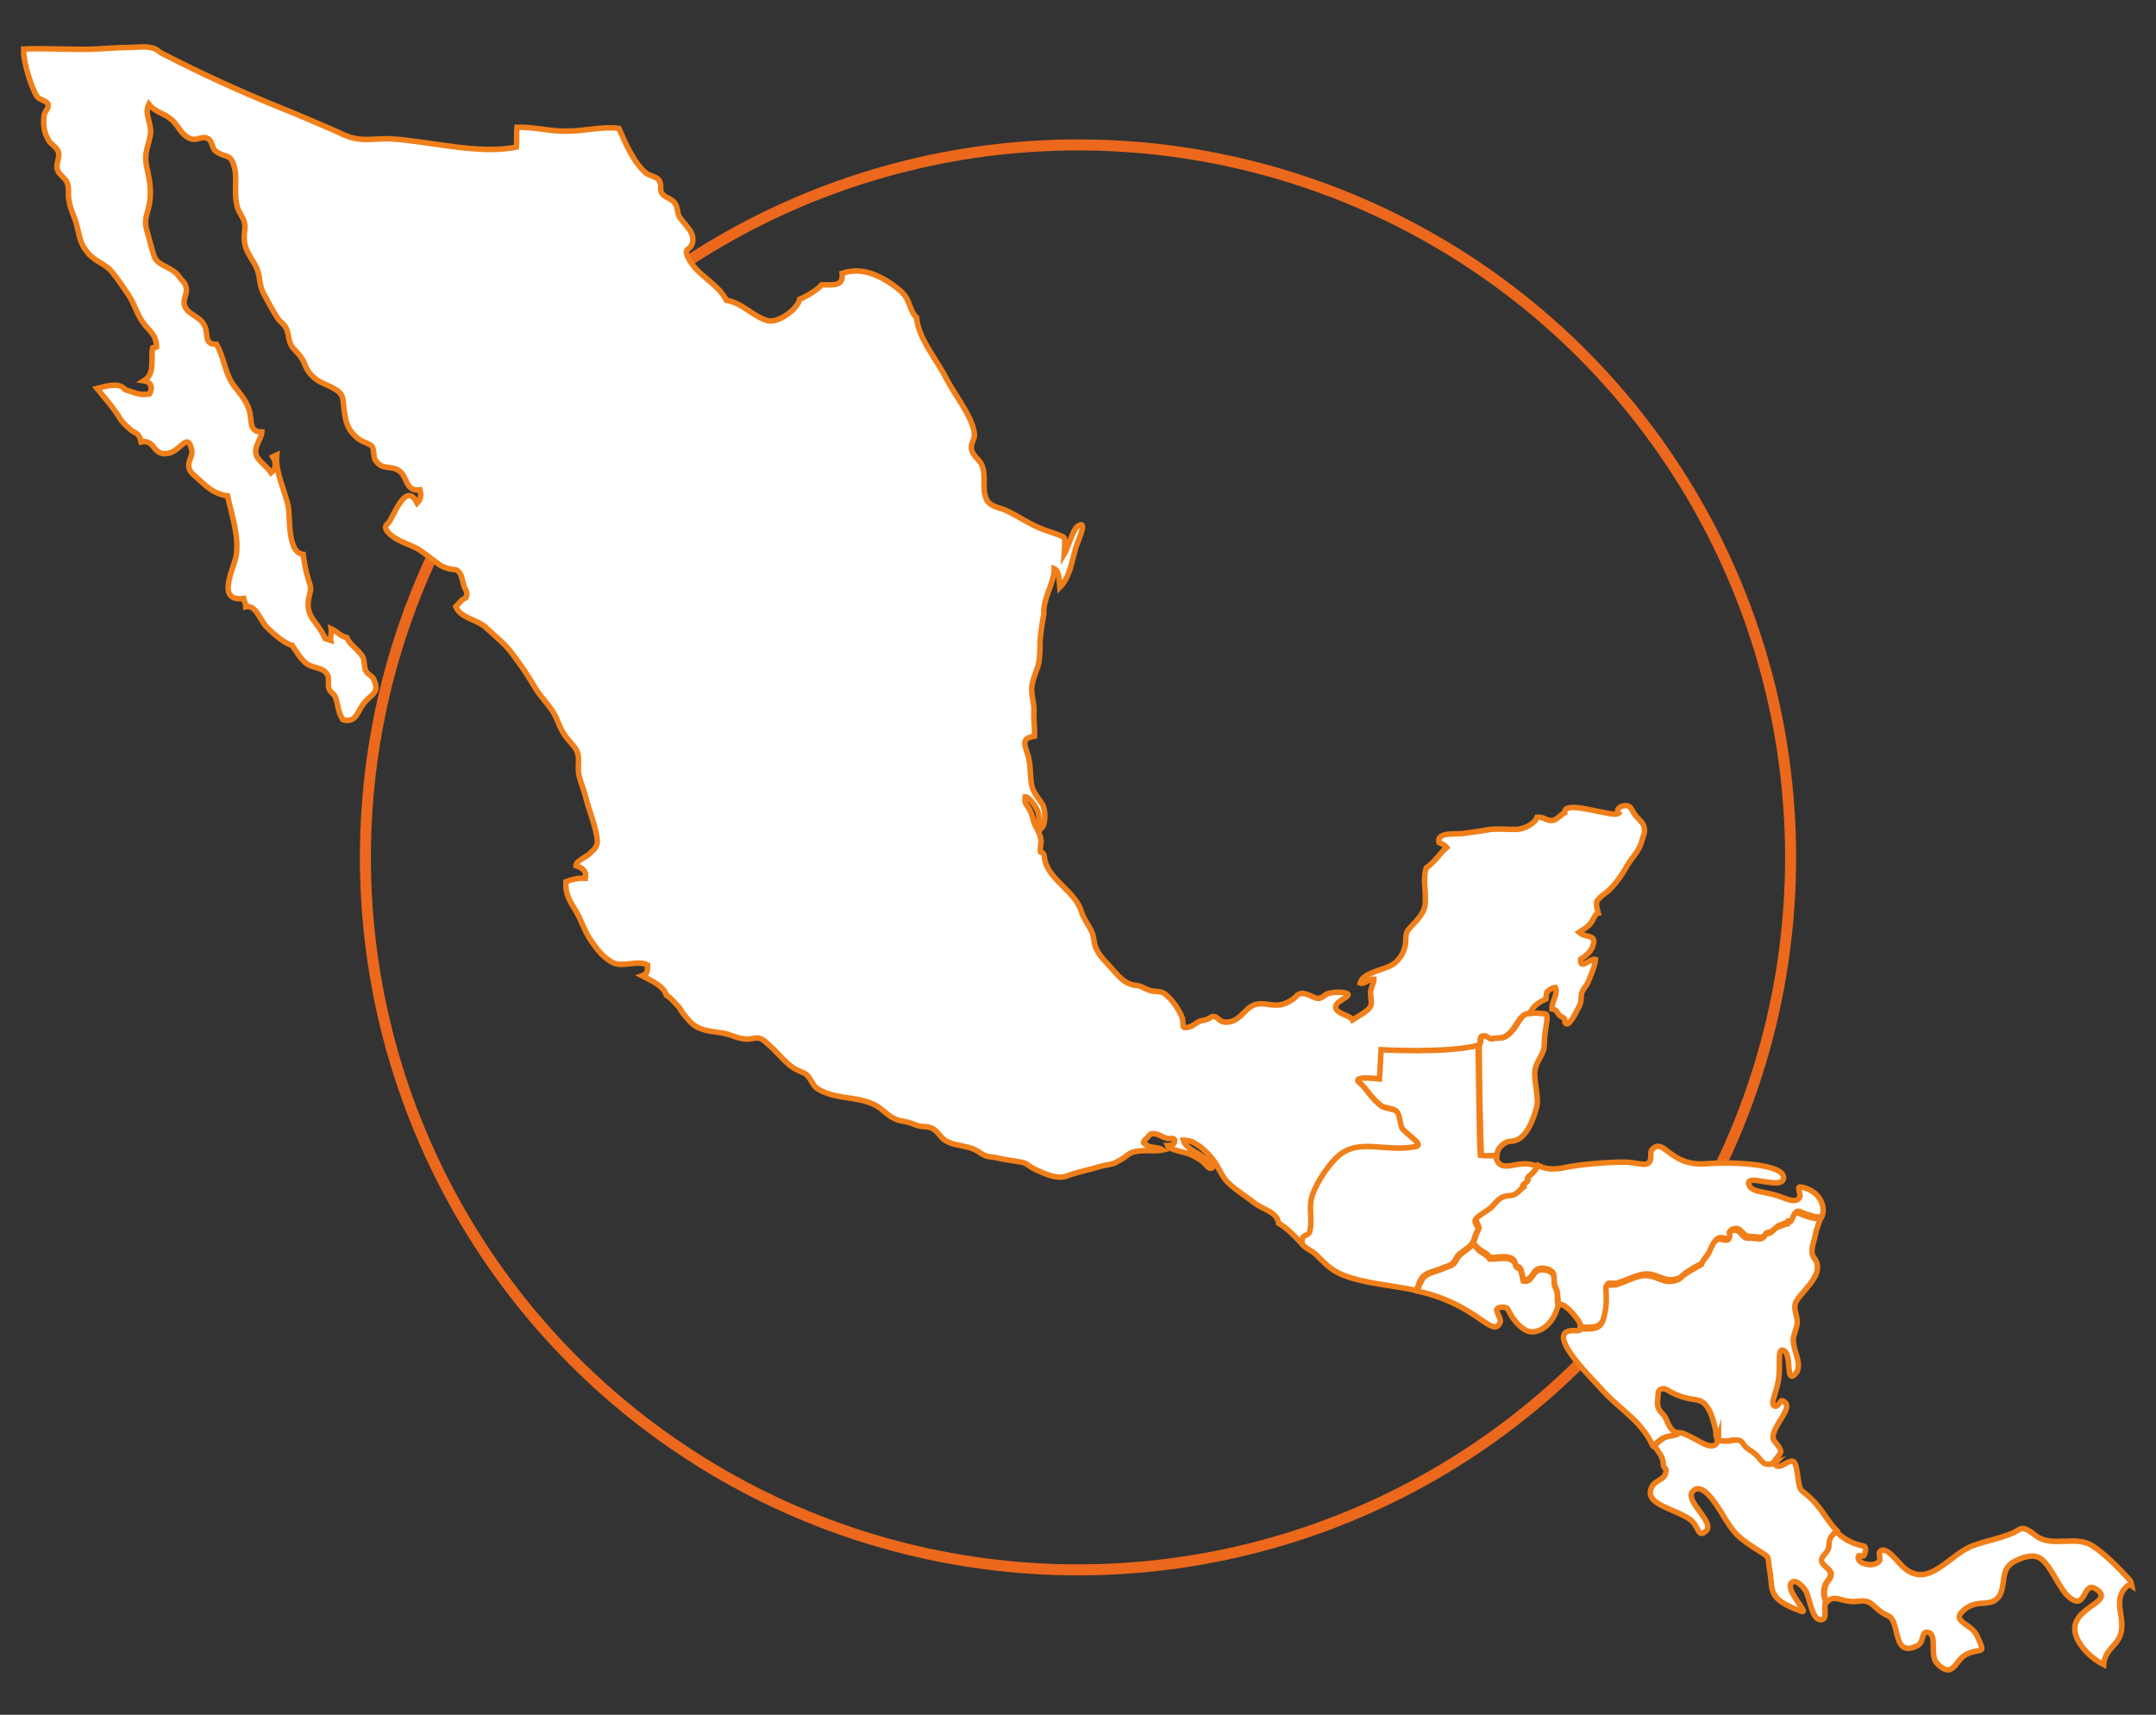<?xml version="1.0" encoding="utf-8"?>
<!-- Generator: Adobe Illustrator 21.0.2, SVG Export Plug-In . SVG Version: 6.00 Build 0)  -->
<svg version="1.1" id="Layer_1" xmlns="http://www.w3.org/2000/svg" xmlns:xlink="http://www.w3.org/1999/xlink" x="0px" y="0px"
	 viewBox="0 0 391.2 311.2" style="enable-background:new 0 0 391.2 311.2;" xml:space="preserve">
<rect x="0" y="0" width="391.2" height="311.2" fill="#333333" stroke="none"/>
<style type="text/css">
	.st0{fill:none;stroke:#EC681D;stroke-width:2;stroke-miterlimit:10;}
	.st1{fill:#FFFFFF;stroke:#F07F1A;stroke-miterlimit:10;}
</style>
<g>
	<circle class="st0" cx="195.6" cy="155.6" r="129.3"/>
	<g>
		<g>
			<path class="st1" d="M282.7,237.1c0,0.1-0.1,0.1-0.1,0.2c-1,3.3-3.2,4.4-4.6,4.4c-1.3,0.1-3.3-1.7-4.4-4.1c-0.2-0.5-1.8-0.5-2,0
				c-0.2,0.5,0.9,1.8,0.6,2.4c-1.3,2.9-3.8-2.7-13.4-5.3c-0.5-0.1-1.1-0.3-1.6-0.4c0.2-0.8,0.5-1.6,1-2.3c0.7-1,2.4-1.2,3.5-1.7
				c0.6-0.3,1.3-0.4,1.9-0.8c0.6-0.4,0.6-1,1.1-1.5c0.7-0.8,1.9-1.4,2.6-2.2c0.4,0.4,0.7,0.8,1,1.1c0.6,0.5,1.6,0.9,2,1.6
				c1.3,0.1,3.4-0.6,4.4,0.5c0.3,0.3,0.2,0.6,0.4,0.9c0.2,0.3,0.5,0.2,0.7,0.5c0.3,0.5,0.5,1.6,0.6,2.1c1.5,0.3,1.6-1.4,2.6-1.9
				c0.9-0.4,2.6,0,2.9,0.9c0.2,0.5,0,1.3,0.2,1.9c0.2,0.7,0.5,1,0.5,1.8C282.5,235.7,282.6,236.4,282.7,237.1z"/>
			<path class="st1" d="M278.9,211.7c-0.3,0.6-0.7,1.1-1.1,1.5c-0.2,0.2-0.5,0.3-0.6,0.5c-0.1,0.2,0,0.6-0.2,0.8
				c-0.3,0.5-0.9,0.3-0.7,1.1c-0.5,0.3-0.9,0.9-1.4,1.2c-0.7,0.5-1.2,0.3-2,0.5c-1.4,0.3-1.8,1.6-3,2.4c-0.5,0.4-1.1,0.7-1.6,1.1
				c-0.8,0.6-0.8,0.8-0.4,1.5c0.4,0.7,0.4,0.7,0,1.4c-0.3,0.6-0.4,1.4-0.7,1.8c0,0.1-0.1,0.1-0.1,0.2c-0.7,0.9-1.9,1.4-2.6,2.2
				c-0.4,0.5-0.5,1.1-1.1,1.5c-0.5,0.4-1.3,0.5-1.9,0.8c-1.1,0.5-2.8,0.7-3.5,1.7c-0.5,0.7-0.7,1.5-1,2.3c-4.5-1-9.2-1.2-13.3-2.8
				c-2.4-1-3.1-2-5-3.8c-0.6-0.6-2.2-1.2-2.5-2c0,0,0,0,0-0.1c-0.3-1.8,1.2-1,1.4-2.3c0.5-2.7-0.5-4.5,0.7-7.1
				c0.8-1.7,2.3-4.2,3.6-5.6c4.1-4.5,8.8-1.4,14.8-2.5c1.5-0.3-0.6-1.3-2.3-3.2c-0.6-0.6-0.5-2.6-1.1-3.2c-0.6-0.5-2.2-0.5-2.8-1
				c-1.9-1.5-2.8-3.3-3.8-4.1c-2-1.5,3.5-0.8,3.5-0.8l0.3-5.3c0,0,11.9,0.7,17.6-0.8c0.1,0,0.1,0,0.1-0.1c0.1,5.5,0.2,16.8,0.4,20.1
				c1,0.1,1.9,0,2.8,0c0,0.2,0,0.5,0.1,0.7c0.8,2.2,2.7,1,5,0.9C277.7,211.2,278.3,211.4,278.9,211.7z"/>
			<path class="st1" d="M330.8,219.9c0,0.2-0.1,0.6-0.3,1c-1.2,0-2.3-0.4-3.4-0.8c-0.8-0.3-1-0.6-1.5,0.3c-0.3,0.7-0.2,1.1-1.1,1.2
				c0,0.1,0,0.1,0,0.2c-0.5,0.1-1.2,0.4-1.7,0.6c-0.6,0.3-0.8,0.7-1.3,1c-0.3,0.2-0.6,0.2-0.9,0.3c-0.3,0.2-0.3,0.5-0.6,0.7
				c-0.6,0.3-1.5,0-2.1,0c-0.9,0-1.1-0.1-1.7-0.7c-0.5-0.5-0.7-0.9-1.6-0.7c-1.1,0.2-0.1,0.7-0.7,1.5c-0.4,0.6-1.3,0-1.8,0.1
				c-0.9,0.1-1.4,1.5-1.7,2.2c-0.4,0.9-1.2,1.5-1.5,2.4c-1.1,0.6-2.4,1.3-3.3,2c-0.6,0.5-0.6,0.7-1.4,0.9c-0.7,0.2-1.4,0.2-2.1,0
				c-1.3-0.4-2.3-1-3.6-0.9c-1.3,0.1-2.6,0.8-3.8,1.2c-0.7,0.2-1.1,0.5-1.8,0.5c-1,0-1.4-0.3-1.3,0.9c0.1,1.4,0.2,2.8-0.2,4.2
				c-0.4,1.4-0.6,2.5-2.2,2.8c-0.7,0.1-1.5,0.1-2.3,0c-0.2-1.3-3.4-4.9-4.1-3.9c-0.1-0.7-0.1-1.4-0.2-2c0-0.7-0.3-1.1-0.5-1.8
				c-0.2-0.6,0-1.3-0.2-1.9c-0.3-0.9-2-1.3-2.9-0.9c-1,0.5-1.1,2.2-2.6,1.9c-0.1-0.5-0.3-1.7-0.6-2.1c-0.2-0.3-0.5-0.2-0.7-0.5
				c-0.2-0.3-0.2-0.6-0.4-0.9c-1-1.1-3.1-0.4-4.4-0.5c-0.3-0.7-1.4-1.1-2-1.6c-0.3-0.3-0.7-0.7-1-1.1c0-0.1,0.1-0.1,0.1-0.2
				c0.3-0.5,0.4-1.3,0.7-1.8c0.4-0.7,0.3-0.7,0-1.4c-0.4-0.8-0.4-1,0.4-1.5c0.5-0.4,1.1-0.7,1.6-1.1c1.2-0.8,1.6-2.1,3-2.4
				c0.8-0.2,1.3,0,2-0.5c0.5-0.3,0.9-0.9,1.4-1.2c-0.2-0.8,0.5-0.6,0.7-1.1c0.2-0.3,0-0.6,0.2-0.8c0.1-0.2,0.4-0.3,0.6-0.5
				c0.4-0.4,0.8-0.9,1.1-1.5c1,0.5,2.2,1,5.3,0.3c2-0.4,6.6-0.9,10.3-0.9c2.6,0,4.5,1.2,4.8-0.6c0.1-0.6-0.1-1.3,0.3-1.7
				c2.1-2.3,3.1,3.1,9.7,2.6c4.8-0.4,14.6,0,14.1,2.7c-0.4,2.1-6.8-1-6.3,1c0.4,1.4,2.4,1.3,4.5,1.9c1.8,0.4,3.8,1.8,4.7,0.6
				c0.4-0.5-0.5-2,0.1-2C329,215.7,330.9,217.5,330.8,219.9z"/>
			<path class="st1" d="M325.7,236.8c-0.2,1.1,0.5,2.2,0.4,3.3c-0.1,1-0.6,1.9-0.7,2.8c-0.2,2.2,2,5,0.2,6.6
				c-1.7,1.5-0.3-4.2-2.2-4.5c-0.9-0.1-0.3,3-0.7,5.4c-0.4,2.6-1.7,4.5-0.6,4.8c0.6,0.1,0.9-1.1,1.3-1c2.5,1-1.7,4.2-1.7,6.7
				c0,0.7,1.3,1.5,1.4,2.5c0.1,0.4-1.1,1.5-1.3,2.1c-0.8,0.3-1.7,0.4-2.2-0.1c-0.5-0.4-0.8-0.9-1.3-1.4c-0.5-0.5-1.1-0.7-1.6-1.2
				c-0.5-0.4-0.7-1-1.2-1.3c-0.6-0.3-1.3-0.1-1.9,0c-0.6,0.1-1.6,0.2-2-0.3c0,0-0.1-0.1-0.1-0.2c-0.2-0.5-0.1-1.4-0.3-1.9
				c-0.3-1.2-0.6-2.4-1.2-3.4c-0.8-1.4-1.5-1.6-3.1-1.8c-1.3-0.2-2.4-0.6-3.6-1.2c-0.6-0.3-1.2-0.9-1.9-0.6c-0.7,0.3-0.5,1-0.6,1.8
				c-0.1,0.7-0.1,1.4,0.3,2c0.3,0.5,0.8,0.8,1.1,1.4c0.5,1.1,1,2.7,2.4,2.7c0,0-0.1,0-0.1,0.1c-1,0.7-2.1,0.4-3.1,1.1
				c-0.5,0.4-1,0.8-1.5,1.2c-0.1-0.1-0.1-0.2-0.2-0.4c-2.1-4.4-6.1-6.4-9.3-10.1c-1.5-1.7-11.2-11.1-4.2-10.4c0.4,0,0.5-0.1,0.5-0.4
				c0.8,0.1,1.6,0.1,2.3,0c1.6-0.2,1.9-1.3,2.2-2.8c0.3-1.4,0.3-2.8,0.2-4.2c-0.1-1.2,0.3-0.8,1.3-0.9c0.8,0,1.2-0.3,1.8-0.5
				c1.2-0.4,2.6-1.2,3.8-1.2c1.4-0.1,2.3,0.5,3.6,0.9c0.7,0.2,1.4,0.2,2.1,0c0.8-0.2,0.8-0.4,1.4-0.9c0.9-0.7,2.2-1.4,3.3-2
				c0.3-0.9,1.1-1.4,1.5-2.4c0.3-0.7,0.8-2.1,1.7-2.2c0.6-0.1,1.5,0.5,1.8-0.1c0.5-0.8-0.5-1.3,0.7-1.5c0.9-0.2,1.1,0.2,1.6,0.7
				c0.6,0.7,0.7,0.7,1.7,0.7c0.7,0,1.5,0.3,2.1,0c0.3-0.2,0.4-0.5,0.6-0.7c0.3-0.2,0.6-0.1,0.9-0.3c0.5-0.3,0.7-0.8,1.3-1
				c0.5-0.2,1.2-0.5,1.7-0.6c0-0.1,0-0.1,0-0.2c0.9-0.2,0.8-0.6,1.1-1.2c0.4-0.9,0.7-0.6,1.5-0.3c1.1,0.4,2.2,0.8,3.4,0.8
				c-0.3,0.9-0.8,2.1-0.9,2.8c-0.2,1.4-1.1,3-0.3,4.2C331.7,231.4,326,234.8,325.7,236.8z"/>
			<path class="st1" d="M332.1,286c-0.2,0.7-0.8,1.1-1,1.8c-0.2,0.6-0.3,1.4-0.1,2c0.1,0.3,0.2,0.6,0.3,0.9
				c-0.5,0.7,0.3,2.9-0.6,3.2c-1.8,0.6-2.2-3.3-2.9-4.9c-0.5-1-1.9-2.5-2.7-1.8c-1.4,1.3,3.5,5.9,1.7,5.2c-6.1-2.2-5.1-3.8-5.6-6.8
				c-0.7-4,0.4-2.5-3.2-4.9c-3-2-3.5-2.7-5.3-5.6c-1.2-2-3.8-6.3-5.5-4.5c-1.8,1.7,4.2,5.7,2.3,7.3c-1.5,1.3-1.2-1-2.9-2.2
				c-3.1-2.1-9-2.8-6.6-6.3c0.4-0.5,1.9-1.1,2.1-1.7c0.6-1.5-0.3-1.1-0.3-1.9c0-1.5-0.8-2-1.6-3.5c0.5-0.4,0.9-0.8,1.5-1.2
				c1-0.7,2.1-0.3,3.1-1.1c0.2,0,0.3,0.1,0.5,0.1c0.8,0.3,1.8,0.8,2.5,1.2c0.7,0.4,1.9,1.1,2.7,1.1c1,0,1.1-0.7,1.3-1.4
				c0,0.1,0.1,0.1,0.1,0.2c0.4,0.5,1.4,0.3,2,0.3c0.6-0.1,1.3-0.3,1.9,0c0.5,0.3,0.7,1,1.2,1.3c0.5,0.4,1.1,0.7,1.6,1.2
				c0.5,0.4,0.8,1,1.3,1.4c0.6,0.5,1.4,0.4,2.2,0.1c-0.1,0.1-0.1,0.3,0,0.3c0.8,1.1,2.6-1.2,3.4-0.5c0.8,0.8,0.6,4.5,1.4,5.2
				c1,0.8,2,1.6,3,2.9c1.1,1.3,2,3,3.4,4.4c-0.5,0.6-1,1.1-1.2,2c-0.1,0.9,0,1.1-0.5,1.8c-0.3,0.4-0.9,0.9-0.9,1.5
				C330.4,284.2,332.5,284.7,332.1,286z"/>
			<path class="st1" d="M386.8,287.8c-0.3-0.2-0.6-0.2-0.8,0c-3.5,3.1,1.1,7-2.4,10.7c-1,1.1-1.8,2.1-1.9,3.6
				c-2.2-1.1-4.3-3.2-5-5.2c-1.8-5.1,7.2-6,3.8-8.4c-2.7-2-1.8,4-5,1.4c-1.9-1.5-3.3-5.8-5.3-7.1c-1.4-0.9-3.5-0.1-4.9,0.7
				c-2.3,1.3-1.4,4-2.4,5.9c-1.5,2.7-4.1,0.4-6.8,3c-2,1.9,1.5,2.2,2.6,4.4c1.8,4,0.8,1.9-2.2,3.6c-1.7,1-2.2,4.4-5,1.5
				c-1.5-1.5,0.2-5.4-1.8-5.7c-1.1-0.1-0.6,1.8-1.7,2.4c-4.7,2.5-3.2-4.3-5.3-5.3c-3.1-1.4-2.7-3.1-5.5-2.7c-3,0.4-4.2-1.5-5.8,0.2
				c0,0,0,0,0,0c-0.1-0.3-0.3-0.7-0.3-0.9c-0.1-0.7-0.1-1.4,0.1-2c0.2-0.7,0.7-1.1,1-1.8c0.5-1.3-1.6-1.8-1.7-2.9
				c0-0.6,0.6-1.1,0.9-1.5c0.5-0.7,0.4-0.9,0.5-1.8c0.1-0.9,0.7-1.4,1.2-2c1.2,1.2,2.7,2.2,5.1,2.7c0.5,0.1,0.3,1.3,0,1.7
				c-0.2,0.3-0.8-0.2-1,0.1c-0.5,1.4,2.8,2.2,3.8,0.9c0.3-0.4-0.2-1.3,0.1-1.7c1.1-1.3,3.2,2,4.6,3.1c4.4,3.5,8-2.6,12.3-4.2
				c2.5-0.9,4.6-1.2,7-2.2c1.8-0.7,1.6-1.8,4.4,0.4c2.8,2.2,7.3-0.1,10.2,1.8c2.2,1.4,4.7,3.9,6.7,6.1
				C386.6,286.8,386.7,287.3,386.8,287.8z"/>
			<path class="st1" d="M278.5,194.4c-0.2,1.8,0.8,5,0.3,6.6c-0.9,3.4-2.4,6-4.5,6.1c-1.4,0-2.7,1.3-2.7,2.6c-0.9,0-1.9,0.1-2.8,0
				c-0.2-3.2-0.4-14.5-0.4-20.1c0.5-0.3,0-1.4,0.7-1.6c0.7-0.2,1.3,0.7,1.7,0.5c1.1-0.3,1.9,0.3,3.2-1c1.5-1.4,1.6-2.9,3-3.5
				c0.2-0.1,0.4-0.1,0.7-0.1c0.8-0.1,1.8,0,2.7,0.1c0.8,0.1-0.2,2.8-0.2,5.6C280.2,191.5,278.8,192.2,278.5,194.4z"/>
			<path class="st1" d="M298,152.3c-0.5,2.1-1.6,2.9-2.7,4.7c-0.9,1.6-1.9,3.1-3.2,4.4c-0.5,0.5-1.3,1-1.8,1.5
				c-0.6,0.7-0.6,0.4-0.6,1.4c0,0.4,0.2,1,0.3,1.4c-0.6,0.1-1,1.5-1.5,2c-0.5,0.6-1.3,1-2,1.5c1.3,1.1,3.1,0.3,2.6,2.2
				c-0.4,1.4-1.2,1.9-2.3,2.7c-0.2,2.1,1.9-0.3,2.7,0c-0.1,1.3-0.8,2.7-1.3,4c-0.3,0.8-1,1.4-1.2,2.1c-0.2,0.9,0,1.5-0.4,2.3
				c-0.4,0.7-1.7,3.6-2.4,3.3c-0.5-0.2-0.1-0.7-0.4-1c-0.2-0.2-0.6-0.3-0.8-0.5c-0.5-0.5-0.5-1.1-1.4-1.2c-0.1-1.3,1.2-2.8,0.6-3.9
				c-0.6,0.1-1.1,0.4-1.5,0.8c-0.1,0.4-0.2,0.8-0.2,1.3c-1.3,0.6-2.4,1.3-2.9,2.6c-0.3,0-0.5,0.1-0.7,0.1c-1.4,0.6-1.6,2.1-3,3.5
				c-1.3,1.2-2.1,0.7-3.2,1c-0.5,0.1-1-0.7-1.7-0.5c-0.7,0.2-0.2,1.3-0.7,1.6c0,0-0.1,0-0.1,0.1c-5.7,1.5-17.6,0.8-17.6,0.8
				l-0.3,5.3c0,0-5.5-0.7-3.5,0.8c1,0.8,1.9,2.6,3.8,4.1c0.6,0.5,2.3,0.5,2.8,1c0.7,0.6,0.6,2.7,1.1,3.2c1.8,1.8,3.8,2.9,2.3,3.2
				c-6.1,1.1-10.8-2-14.8,2.5c-1.3,1.4-2.9,3.8-3.6,5.6c-1.2,2.6-0.2,4.4-0.7,7.1c-0.2,1.3-1.7,0.4-1.4,2.3c0,0,0,0.1,0,0.1
				c0,0-0.1,0-0.1,0c-1-1.1-2.8-3-4.2-3.7c-0.3-2.1-2.7-2.4-4.4-3.7c-1.4-1.1-3.3-2.3-4.7-3.6c-1.3-1.2-1.8-3.1-3-4.5
				c-0.9-1.1-2.8-3-4.4-3.2c-0.3,0-0.5-0.1-0.8-0.1c0.3,1.3,2,2,2.9,2.6c0.3,0.2,3.8,2.6,1.9,2.5c-0.2,0-1.2-1.2-1.4-1.3
				c-0.5-0.4-1.3-0.8-1.9-1.1c-0.9-0.5-4.1-0.9-4.4-1.7c0.4,0,1.2-0.1,1.3-0.6c0.3-1-0.8-0.6-1.3-0.7c-1-0.2-1.8-1.1-3-0.8
				c-0.1,0-1,1.1-1.1,1.1c-0.3,0.7-0.4,0.3,0.3,0.9c0.8,0.6,2.1,0.3,3,0.9c-1.6,0.4-4.8-0.4-6.4,0.9c-0.7,0.6-1.5,1-2.2,1.4
				c-0.9,0.4-1.9,0.4-2.8,0.7c-2,0.6-4.1,1-6,1.7c-1.8,0.7-4.1-0.4-5.8-1.2c-0.9-0.4-1.6-1.2-2.5-1.3c-1.1-0.2-2-0.3-3.1-0.5
				c-0.9-0.2-1.8-0.4-2.8-0.5c-1.1-0.2-1.4-0.7-2.4-1.2c-1.7-0.9-4-0.7-5.6-1.8c-0.8-0.6-1.3-1.6-2.2-2.1c-0.9-0.5-2-0.2-2.9-0.6
				c-1.1-0.4-1.6-0.6-2.8-0.8c-1.2-0.2-2.1-0.9-3.1-1.7c-3.3-3.1-7.9-1.8-11.7-3.9c-1.1-0.6-1.2-1.2-1.8-2.1c-0.7-1.1-1.3-1-2.4-1.6
				c-1.8-0.9-3.2-2.9-4.7-4.2c-1.3-1.2-1.7-1.8-3.4-1.4c-1.4,0.3-2.9-0.3-4.3-0.8c-1.4-0.4-2.9-0.4-4.3-0.8
				c-1.7-0.5-2.3-1.1-3.4-2.4c-0.7-0.8-1.1-1.6-1.1-1.6c-0.8-0.8-1.4-1.7-2.4-2.3c-0.5-1.8-3.1-2.8-4.4-3.5c0.3-0.1,0.5-0.4,0.8-0.5
				c0.2-0.4,0.2-1.1,0.2-1.5c-2.1-0.9-4.4,0.5-6.3-0.4c-1.7-0.9-2.8-2.3-3.9-3.9c-1.2-1.7-1.7-3.5-2.7-5.3c-1.1-1.8-2.1-3.2-1.9-5.5
				c1.1-0.4,2.2-0.7,3.5-0.6c0.3-1.4-0.6-1.9-1.7-2.3c0-0.8,1.7-1.5,2.4-2.1c1.1-1,1.7-1.5,1.4-3.1c-0.4-2.5-1.5-5-2.1-7.5
				c-0.3-1.2-0.8-2.3-1.1-3.5c-0.4-1.5,0.1-2.9-0.3-4.3c-0.3-1-1.6-2.1-2.2-3c-0.8-1.1-1.2-2.2-1.7-3.4c-1-2.1-2.8-3.6-4-5.7
				c-1.2-2.1-2.5-3.9-3.9-5.8c-1.4-1.9-3-3.1-4.6-4.6c-1.6-1.7-4.8-1.8-5.7-4c0.6-0.6,1-1.3,1.8-1.6c0.5-0.9,0-1.3-0.3-2.1
				c-0.2-0.6-0.4-1.8-0.7-2.3c-0.6-1-1.1-0.6-2.1-0.9c-1.1-0.3-1.4-0.5-2.3-1.2c-1.1-0.8-2.6-2.1-3.9-2.7c-1.5-0.7-3-1.1-4.4-2.3
				c-1.6-1.4-0.4-2-0.4-2c1-1.1,3.2-7.9,5.3-3.7c0.6-0.6,0.8-1.5,0.5-2.4c-2.6,0.4-2.3-2.4-3.7-3.4c-1.6-1.2-3.1,0-4.4-2
				c-0.4-0.6-0.2-2-0.6-2.5c-0.4-0.5-1.8-0.8-2.4-1.3c-1.8-1.4-2.3-2.7-2.6-4.8c-0.4-2.7,0.1-3.3-2.1-4.5c-1.7-0.9-3-1.1-4.3-2.8
				c-0.6-0.7-0.8-1.7-1.3-2.5c-0.5-0.9-1.6-1.7-2-2.5c-0.5-1-0.4-1.9-0.8-2.9c-0.5-1-1.2-1.3-1.6-1.9c-0.9-1.4-1.8-3.1-2.5-4.4
				c-1-1.8-0.6-3.2-1.4-4.9c-1-2-2.1-2.9-2.2-5.3c0-1.1,0.3-2.1,0-3c-0.3-1-1.1-1.8-1.3-2.9c-0.5-2-0.1-4.3-0.3-6.1
				C42,27.3,41,29,39,27.3c-0.5-0.4-0.5-1.7-1.2-2.1c-1.2-0.7-1.8,0.4-3.1,0c-1.9-0.6-2.2-2.4-3.7-3.6c-1.3-1.1-2.8-1.2-4-2.7
				c-0.9,1.8,0.6,3.6,0.3,5.5c-0.4,2.3-1.2,3.3-0.7,5.8c0.4,1.9,0.9,3.9,0.6,6.1c-0.2,2.2-1.2,3.2-0.6,5.4c0.3,0.9,1.2,4.7,1.6,5.3
				c1,1.4,3.1,1.5,4.3,3.2c0.6,0.9,1.1,1,1.3,2.1c0.2,1-0.7,2.1-0.3,3.2c0.7,1.8,2.9,1.8,3.7,3.8c0.6,1.5-0.2,3.2,2.1,3.2
				c1.6,2.9,1.4,5.5,3.6,8.1c0.9,1.1,1.9,2.4,2.3,3.8c0.6,1.7-0.2,4,2.3,4c-0.1,1.4-1.5,2.6-1,4.2c0.4,1.1,2,2.1,2.7,3.2
				c1-0.8,0.9-1.9,0.3-2.9c0.2-0.1,0.5-0.2,0.7-0.3c-0.3,2.9,1.5,6.5,2.1,9.3c0.4,2.1-0.2,8.4,2.7,8.7c0.2,1.5,0.5,3.1,0.9,4.4
				c0.7,2.1,0.5,1.7,0.1,3.7c-0.6,3.4,1.7,4.1,3,7.2c0.3,0.1,0.7,0.2,1,0.3c-0.1-0.6,0.2-1.5,0.1-2.1c0.9,0.4,1.7,1.4,2.8,1.6
				c0.8,1.6,2.1,2.1,2.9,3.5c0.4,0.6,0.2,1.9,0.6,2.6c0.4,0.7,1.3,0.9,1.5,1.7c1,2.4-0.6,2.4-2,4.3c-1.1,1.4-1.3,3.5-3.7,2.8
				c-0.9-1.3-0.8-2.7-1.4-4.2c-0.2-0.5-0.9-0.8-1.1-1.4c-0.3-0.7,0.1-2-0.3-2.6c-0.9-1.4-2.3-1-3.7-1.9c-1-0.7-2.1-2.5-2.7-3.4
				c-1.4-0.3-3.5-2.2-4.5-3.2c-1.3-1.2-2-4.2-3.9-3.8c0-0.6-0.3-1-0.4-1.5c-5.3,0.7-1.5-5.9-1.3-8c0.4-3.8-0.9-7.2-1.6-10.6
				c-2.1-0.3-3.4-1.3-4.9-2.7c-0.7-0.7-1.9-1.4-2.1-2.4c-0.3-1.2,0.7-2.1,0.5-3.1c-0.6-3.4-1.9-0.4-3.7,0.3
				c-3.5,1.2-2.7-2.5-5.5-1.9c-0.3-1.7-1.1-1.5-2-2.3c-1.1-1-1.4-1.2-2.3-2.7c-0.9-1.4-2.4-3.1-3.7-4.7c1.5-0.4,4.1-1.2,5.1,0.2
				c1.5,0.5,2.7,1.1,4.4,0.8c0.7-1.1,0.3-2.2-1-2.4c2.1-1.3,1.2-3.7,1.6-6c0.2-0.1,0.5,0,0.7-0.1C28.4,60.7,27,60,26,58.6
				c-1.3-1.8-1.5-3.3-2.7-5.1c-0.8-1.2-2.1-3.1-3-4.2c-1.2-1.4-2.7-1.7-4.1-3.1c-1.4-1.6-1.6-2.5-2.1-4.6c-0.4-2.1-1.3-3.3-1.6-5.3
				c-0.2-1.1,0.1-2.1-0.3-3.1c-0.3-0.9-1.6-1.5-1.8-2.5c-0.3-1,0.5-2.1,0.2-3.1c-0.3-0.9-1.2-1.3-1.7-2c-0.9-1.6-1.1-2.7-0.9-4.6
				c0-0.7,1-1.4,0.7-2.1c-0.2-0.6-1.6-0.8-2-1.4c-1-1.6-2.5-6.3-2.4-8.4c0-0.1,0-0.2,0-0.2c4.4-0.2,8.8,0.2,13.2,0
				c2.1-0.1,4.2-0.3,6.4-0.3c1,0,2.2-0.2,3.2,0c1.8,0.3,1.3,0.7,2.7,1.3c6.6,3.4,13.8,6.7,20.7,9.5c3.1,1.2,6.2,2.6,9.3,3.9
				c1.7,0.7,3.1,1.6,5,1.9c2,0.3,4.1-0.1,6.1,0c7,0.4,15.8,2.9,22.8,1.5c0.1-1.2,0-2.4,0.1-3.6c3.2-0.1,6,0.8,9.2,0.7
				c3,0,6.4-0.9,9.3-0.5c1.2,2.7,2.6,6.1,4.9,8.1c0.5,0.4,1.9,0.7,2.3,1.2c0.7,0.9,0.1,1.8,0.6,2.5c0.6,0.8,1.7,0.9,2.3,1.7
				c0.6,0.8,0.4,1.5,0.8,2.4c0.7,1.4,2.7,2.6,2.5,4.5c-0.2,2.1-2.1,0.9-0.6,3.5c1.6,2.9,5.1,4.2,6.7,7.3c3,0.5,4.7,2.9,7.5,3.7
				c1.8,0.5,5.4-2,5.8-3.9c1.3-0.5,3.2-1.7,4-2.6c1.8-0.1,4,0.5,3.7-2.1c3.1-1,5.7-0.1,8.3,1.5c1.1,0.7,2.4,1.6,3.2,2.7
				c0.8,1.2,1,3,2,3.8c0.3,3.8,3.7,7.7,5.4,11.1c1.4,2.8,4.9,7.1,5.1,10.1c0.1,1-0.8,1.7-0.5,2.9c0.2,0.9,1.3,1.7,1.7,2.4
				c1.1,2.1,0.1,4.3,0.9,6.3c0.7,1.8,2.6,1.6,4.2,2.5c1.8,0.9,2.9,1.7,4.6,2.5c1.4,0.7,2.8,1.1,4.2,1.6c0.5,0.2,0.9,0.3,1.1,0.5
				c0.3,0.2,0.2,1.7,0.1,3.1c0.5-0.8,1.6-4.4,2.3-5c2.2-1.6,0.2,2.5-0.2,3.8c-0.7,2.3-1,5.3-2.9,7.2c-0.1-1.2-0.1-3-1-3.4
				c0,2.6-2.1,5.4-1.9,8.2c0,0-0.6,3.1-0.7,5.3c0,1.5,0,2.9-0.4,4.3c-0.4,1.2-1,2.5-1.1,3.8c-0.1,1.5,0.5,2.8,0.4,4.4
				c-0.1,1.5,0.2,2.9,0.1,4.4c-2.3,0.4-1.9,1.3-1.3,3.1c0.6,1.7,0.5,3.6,0.7,5.3c0.2,1.7,1.1,2.5,2,3.9c0.6,0.8,0.7,3.6-0.1,4.4
				c-0.7-0.8-0.3-2.3-0.8-3.3c-0.3-0.6-1.5-2.5-2.2-2.4c-0.2,1.3,0.4,1.5,0.9,2.5c0.4,0.8,0.5,1.6,0.8,2.4c0.4,0.9,0.9,1.6,1.1,2.5
				c0.3,1-0.2,1.7,0,2.6c0.9,0.3,0.6,0.9,0.8,1.6c0.9,3.6,5.5,5.6,6.6,9.2c0.6,2,2.1,3.1,2.3,5.3c0.2,1.9,1.5,3.2,2.8,4.6
				c1.4,1.5,2.5,3.2,4.6,3.5c1.2,0.1,1.5,0.5,2.6,0.9c1,0.4,2,0,2.9,0.7c1.2,0.9,2.6,2.9,3.1,4.3c0.4,1.2-0.4,2.1,1.2,1.7
				c0.9-0.2,1.6-1.1,2.5-1.2c0.9-0.1,1.7-0.7,1.7-0.7c0.9-0.2,1.2,0.7,1.9,0.9c0.6,0.2,1.5,0.1,2.1-0.2c1.3-0.6,2-1.9,3.2-2.6
				c1.5-0.9,3.2-0.1,4.7-0.2c1.6,0,3.3-1.4,3.3-1.5c1.3-1.5,2.8,0.2,4.1,0.3c0.7,0,1.3-0.8,1.8-0.9c0.8-0.2,1.8-0.3,2.6-0.2
				c2.7,0.4-0.9,1.3-1.2,2.4c-0.4,1.5,2.5,1.6,3,2.6c0.9-0.6,2.9-1.6,3.3-2.5c0.3-0.7-0.1-1.9,0-2.7c0.1-0.8,0.6-1.5,0.6-2.2
				c-1-0.1-1.7,1-2.5,0.7c0.3-1.1,1.5-1.6,2.5-2c1.7-0.7,3.5-0.9,4.6-2.5c0.6-0.7,0.9-1.5,1.1-2.4c0.2-1.4-0.2-2,0.8-3.1
				c1.2-1.3,2.6-2.5,2.8-4.4c0.2-2.1-0.5-4.6,0.2-6.5c1.5-1,2.4-2.6,3.7-3.7c-0.3-0.4-0.9-0.7-1.4-0.9c-0.5-1.9,2.9-1.5,4-1.6
				c1.5-0.2,3.2-0.4,4.8-0.7c1.8-0.3,3.6,0,5.5-0.1c1.2-0.1,3.1-1,3.5-2.2c1.1-0.1,1.8,0.7,2.8,0.6c0.8-0.1,1.5-1.1,2.2-1.4
				c-0.3-2.6,8.8,1,9.8,0.1c-0.7-0.8,0.6-1.5,1.4-1.4c0.9,0.1,1,0.9,1.5,1.6c0.5,0.7,1.2,1.2,1.6,1.9
				C298.6,151.1,298.3,151.2,298,152.3z"/>
		</g>
	</g>
</g>
</svg>
